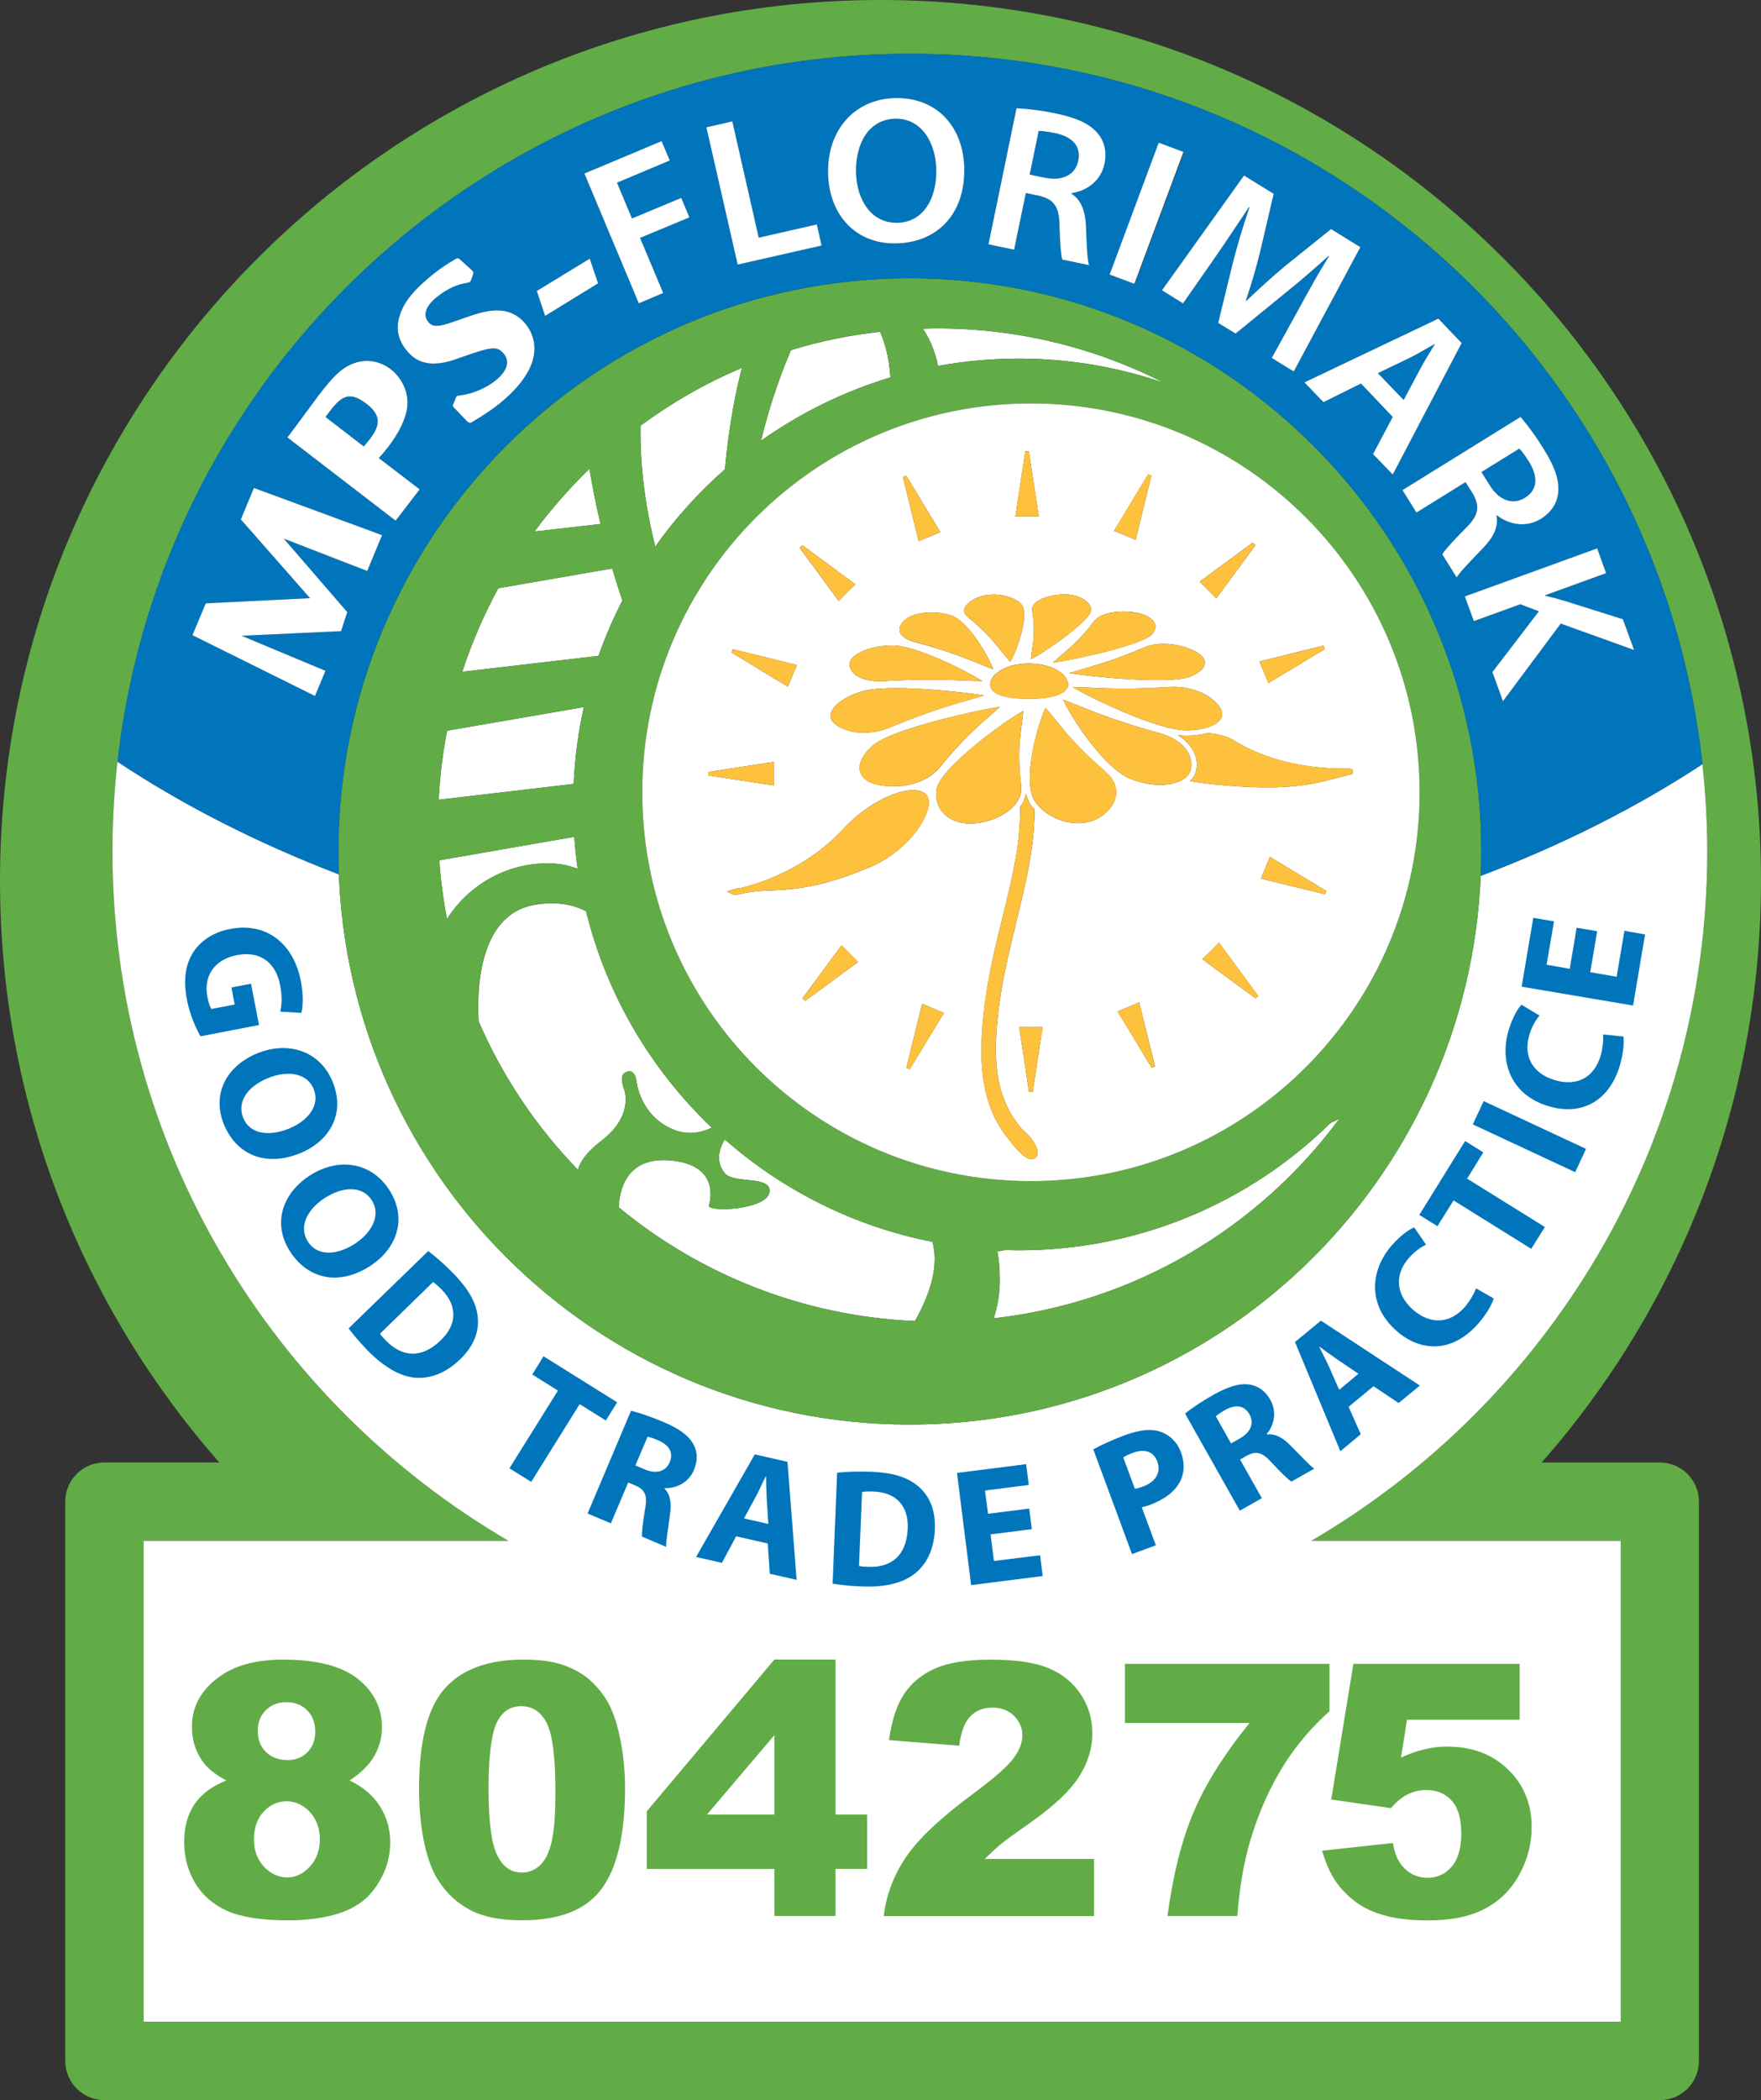 <?xml version="1.0" encoding="utf-8"?>
<!-- Generator: Adobe Illustrator 16.0.0, SVG Export Plug-In . SVG Version: 6.00 Build 0)  -->
<!DOCTYPE svg PUBLIC "-//W3C//DTD SVG 1.1//EN" "http://www.w3.org/Graphics/SVG/1.1/DTD/svg11.dtd">
<svg version="1.1" id="Calque_1" xmlns="http://www.w3.org/2000/svg" xmlns:xlink="http://www.w3.org/1999/xlink" x="0px" y="0px"
	 width="33.555px" height="40px" viewBox="0 0 33.555 40" enable-background="new 0 0 33.555 40" xml:space="preserve">
<rect x="0" y="0" width="33.555" height="40" fill="#333333" stroke="none"/>
<g>
	<g>
		<path fill="#61AC46" d="M16.778,0C7.512,0,0,7.51,0,16.776c0,4.245,1.579,8.121,4.178,11.079H1.989
			c-0.411,0-0.746,0.332-0.746,0.746v10.652C1.244,39.667,1.579,40,1.989,40h29.638c0.412,0,0.745-0.333,0.745-0.746V28.602
			c0-0.414-0.333-0.746-0.745-0.746h-2.251c2.601-2.958,4.179-6.834,4.179-11.079C33.555,7.51,26.043,0,16.778,0 M2.144,16.218
			c0-5.574,3.002-10.446,7.478-13.089c2.261-1.338,4.898-2.105,7.715-2.105c7.828,0,14.273,5.922,15.102,13.531l0,0
			c0.059,0.546,0.092,1.103,0.092,1.663c0,5.601-3.032,10.493-7.545,13.127h5.896v9.164H2.736v-9.164h6.952
			C5.175,26.711,2.144,21.818,2.144,16.218"/>
		<path fill="#FFFFFF" d="M17.767,23.652c-1.497-0.293-2.853-0.981-3.957-1.951c-0.115,0.192-0.172,0.429-0.003,0.642
			c0.175,0.216,0.913,0.034,0.854,0.37c-0.058,0.333-1.201,0.385-1.152,0.241c0.005-0.021,0.255-0.784-0.77-0.854
			c-0.804-0.057-0.939,0.571-0.949,0.896c1.545,1.275,3.503,2.072,5.644,2.166C17.772,24.561,17.881,24.056,17.767,23.652"/>
		<path fill="#FFFFFF" d="M11.125,13.467l-2.606,0.45c-0.083,0.429-0.137,0.868-0.16,1.315l2.572-0.301
			C10.953,14.43,11.019,13.94,11.125,13.467"/>
		<path fill="#FFFFFF" d="M25.521,21.308c-0.059,0.031-0.114,0.057-0.169,0.081c-1.53,1.502-3.627,2.425-5.94,2.425
			c-0.088,0-0.175-0.002-0.262-0.004l-0.145,0.026c0.031,0.164,0.045,0.348,0.045,0.547c0,0.253-0.041,0.497-0.115,0.726
			C21.634,24.807,23.991,23.378,25.521,21.308"/>
		<path fill="#FFFFFF" d="M11.458,21.729c0.635-0.483,0.435-0.981,0.435-0.981s-0.101-0.247,0.013-0.316
			c0.113-0.07,0.199-0.004,0.222,0.159c0,0,0.058,0.648,0.689,0.918c0.282,0.12,0.543,0.067,0.747-0.029
			c-1.157-1.102-2.004-2.522-2.397-4.125c-0.26-0.134-0.567-0.18-0.917-0.131c-0.32,0.041-0.565,0.184-0.752,0.431
			c-0.391,0.521-0.403,1.361-0.378,1.797c0.457,1.058,1.102,2.015,1.894,2.83C11.048,22.141,11.163,21.954,11.458,21.729"/>
		<path fill="#FFFFFF" d="M10.442,16.443c0.2,0,0.389,0.036,0.566,0.104c-0.029-0.201-0.052-0.402-0.065-0.609l-2.572,0.448
			c0.027,0.378,0.076,0.753,0.146,1.118C8.925,16.864,9.634,16.443,10.442,16.443"/>
		<path fill="#FFFFFF" d="M9.495,11.204c-0.275,0.504-0.505,1.037-0.686,1.59l2.595-0.302c0.129-0.363,0.281-0.717,0.455-1.054
			c-0.071-0.209-0.136-0.414-0.193-0.611L9.495,11.204z"/>
		<path fill="#FFFFFF" d="M13.814,8.937c0.081-0.917,0.236-1.601,0.323-1.931c-0.689,0.291-1.337,0.663-1.931,1.1
			c-0.01,0.381,0.008,1.22,0.28,2.304C12.87,9.867,13.316,9.376,13.814,8.937"/>
		<path fill="#FFFFFF" d="M10.186,10.123l1.256-0.143c-0.104-0.446-0.171-0.813-0.21-1.051C10.851,9.298,10.5,9.697,10.186,10.123"
			/>
		<path fill="#FFFFFF" d="M9.688,29.347H2.736v9.16h28.146v-9.16h-5.896c4.513-2.636,7.545-7.528,7.545-13.129
			c0-0.561-0.033-1.117-0.092-1.663c-1.244,0.818-2.664,1.536-4.225,2.128c-0.244,5.813-5.02,10.45-10.878,10.45
			c-6.014,0-10.888-4.887-10.888-10.915c0-0.075-0.001-13.111-0.001,0c0,0.145,0.003,0.291,0.01,0.436
			c-1.561-0.599-2.977-1.322-4.218-2.146C2.784,9.656,5.61,5.497,9.622,3.129c-4.475,2.643-7.479,7.515-7.479,13.089
			C2.144,21.818,5.175,26.711,9.688,29.347"/>
		<path fill="#FFFFFF" d="M17.586,6.261c0.146,0.22,0.237,0.46,0.288,0.709c0.499-0.092,1.014-0.14,1.538-0.14
			c0.974,0,1.909,0.165,2.78,0.467c-1.301-0.664-2.775-1.042-4.339-1.042C17.765,6.255,17.676,6.257,17.586,6.261"/>
		<path fill="#FFFFFF" d="M15.072,6.669c-0.16,0.372-0.388,0.966-0.572,1.726c0.743-0.527,1.575-0.938,2.466-1.207
			c-0.023-0.412-0.124-0.705-0.198-0.868C16.186,6.383,15.618,6.5,15.072,6.669"/>
		<path fill="#61AC46" d="M28.225,16.218c0-6.028-4.876-10.917-10.89-10.917c-6.006,0-10.887,4.885-10.887,10.917
			c0,6.028,4.874,10.915,10.888,10.915c5.858,0,10.635-4.639,10.878-10.45h-0.002C28.22,16.529,28.225,16.373,28.225,16.218
			 M12.207,8.105c0.593-0.437,1.24-0.809,1.93-1.1c-0.087,0.33-0.243,1.014-0.324,1.931c-0.497,0.439-0.943,0.931-1.328,1.473
			C12.213,9.327,12.195,8.486,12.207,8.105 M12.238,15.091c0-4.09,3.316-7.407,7.406-7.407c4.09,0,7.406,3.317,7.406,7.407
			c0,4.092-3.316,7.405-7.406,7.405C15.554,22.496,12.238,19.183,12.238,15.091 M11.404,12.492l-2.595,0.304
			c0.18-0.555,0.411-1.088,0.686-1.594l2.17-0.373c0.059,0.195,0.123,0.4,0.193,0.609C11.685,11.775,11.533,12.129,11.404,12.492
			 M16.966,7.189c-0.891,0.268-1.723,0.678-2.466,1.207c0.185-0.761,0.412-1.357,0.571-1.728c0.547-0.169,1.114-0.286,1.697-0.352
			C16.841,6.482,16.943,6.775,16.966,7.189 M19.005,23.836l0.145-0.026c0.087,0.002,0.174,0.004,0.262,0.004
			c2.313,0,4.41-0.923,5.94-2.425c0.055-0.024,0.11-0.05,0.169-0.081c-1.53,2.07-3.887,3.499-6.586,3.801
			c0.074-0.228,0.115-0.473,0.115-0.726C19.05,24.184,19.037,24.002,19.005,23.836 M19.412,6.83c-0.523,0-1.039,0.048-1.537,0.14
			c-0.052-0.249-0.143-0.489-0.288-0.709c0.088-0.002,0.178-0.006,0.268-0.006c1.563,0,3.038,0.376,4.338,1.042
			C21.322,6.995,20.386,6.83,19.412,6.83 M10.185,10.123C10.5,9.697,10.851,9.298,11.23,8.93c0.04,0.236,0.106,0.604,0.211,1.051
			L10.185,10.123z M8.519,13.917l2.606-0.45c-0.105,0.474-0.171,0.963-0.194,1.463l-2.571,0.303
			C8.381,14.785,8.437,14.346,8.519,13.917 M8.371,16.385l2.572-0.445c0.013,0.205,0.036,0.406,0.065,0.607
			c-0.178-0.067-0.366-0.104-0.566-0.104c-0.809,0-1.518,0.421-1.925,1.062C8.447,17.139,8.398,16.766,8.371,16.385 M9.498,17.653
			c0.187-0.247,0.431-0.39,0.752-0.432c0.349-0.048,0.655-0.004,0.917,0.132c0.392,1.603,1.239,3.023,2.396,4.123
			c-0.204,0.099-0.465,0.151-0.747,0.031c-0.632-0.27-0.689-0.918-0.689-0.918c-0.023-0.163-0.108-0.229-0.223-0.157
			c-0.113,0.067-0.013,0.316-0.013,0.316s0.2,0.496-0.435,0.981c-0.295,0.226-0.409,0.41-0.445,0.55
			c-0.791-0.815-1.436-1.772-1.894-2.83C9.093,19.017,9.104,18.174,9.498,17.653 M12.739,22.099
			c1.024,0.071,0.775,0.834,0.769,0.855c-0.048,0.144,1.095,0.092,1.152-0.241c0.058-0.336-0.678-0.154-0.854-0.372
			c-0.169-0.211-0.112-0.447,0.003-0.638c1.103,0.969,2.459,1.656,3.957,1.949c0.115,0.403,0.005,0.908-0.332,1.51
			c-2.141-0.094-4.099-0.891-5.644-2.166C11.801,22.672,11.935,22.044,12.739,22.099"/>
		<path fill="#FFFFFF" d="M19.644,22.496c4.09,0,7.406-3.314,7.406-7.405c0-4.09-3.316-7.407-7.406-7.407
			c-4.091,0-7.406,3.317-7.406,7.407C12.238,19.182,15.553,22.496,19.644,22.496 M17.335,20.366l-0.064-0.027l0.29-1.18l0.011-0.04
			l0.212,0.09l0.202,0.082L17.335,20.366z M14.657,16.961c-0.161,0.006-0.306,0.019-0.453,0.044
			c-0.122,0.031-0.208,0.044-0.224,0.037l-0.128-0.063l0.146-0.044c0.052-0.015,0.101-0.021,0.15-0.029
			c0.335-0.084,1.222-0.364,1.91-1.108c0.505-0.546,1.135-0.804,1.451-0.738c0.116,0.026,0.16,0.085,0.177,0.134
			c0.008,0.025,0.013,0.055,0.013,0.09c0,0.324-0.44,0.941-1.104,1.224C15.619,16.923,15.084,16.943,14.657,16.961 M18.373,11.604
			c0.02-0.096,0.168-0.205,0.344-0.253c0.248-0.067,0.57-0.005,0.734,0.145c0.04,0.037,0.063,0.112,0.063,0.217
			c0,0.009,0,0.019,0,0.027c-0.01,0.312-0.189,0.751-0.266,0.866c-0.051-0.061-0.145-0.174-0.145-0.174
			c-0.141-0.18-0.297-0.381-0.65-0.671C18.388,11.708,18.361,11.655,18.373,11.604 M22.892,11.054l0.979-0.72l0.051,0.05
			l-0.721,0.979l-0.025,0.033l-0.162-0.165l-0.154-0.151L22.892,11.054z M19.426,19.601l-0.007-0.04l0.229,0.004l0.218-0.004
			l-0.189,1.243h-0.069L19.426,19.601z M21.944,20.337l-0.649-1.073l0.213-0.088l0.161-0.068l0.038-0.016l0.301,1.22L21.944,20.337z
			 M19.457,14.957c0.018,0.142-0.028,0.271-0.133,0.389c-0.197,0.224-0.573,0.341-0.842,0.341c-0.215,0-0.407-0.081-0.526-0.222
			c-0.079-0.094-0.119-0.211-0.119-0.334c0-0.034,0.002-0.069,0.01-0.105c0.074-0.412,1.358-1.336,1.651-1.484
			c-0.01,0.085-0.023,0.211-0.023,0.211c-0.023,0.172-0.053,0.368-0.053,0.642C19.421,14.553,19.43,14.737,19.457,14.957
			 M15.839,13.56c0.061-0.15,0.284-0.3,0.577-0.39c0.477-0.146,1.857-0.002,2.334,0.076c-0.119,0.035-0.243,0.072-0.243,0.072
			c-0.386,0.111-0.824,0.238-1.541,0.534c-0.563,0.234-1.033,0.029-1.125-0.145C15.818,13.662,15.817,13.613,15.839,13.56
			 M16.578,14.9c-0.112-0.051-0.181-0.134-0.195-0.234c-0.002-0.013-0.003-0.027-0.003-0.04c0-0.138,0.092-0.293,0.257-0.433
			c0.357-0.304,1.945-0.661,2.416-0.73c-0.077,0.069-0.162,0.145-0.162,0.145c-0.252,0.218-0.563,0.487-0.988,1.01
			C17.553,15.042,16.855,15.027,16.578,14.9 M19.611,12.637c0.031,0,0.061,0.002,0.092,0.004c0.055,0.003,0.107,0.011,0.158,0.021
			c0.076,0.015,0.146,0.037,0.207,0.064c0.034,0.015,0.063,0.029,0.093,0.048c0.069,0.04,0.119,0.088,0.151,0.141
			c0.014,0.022,0.023,0.042,0.029,0.064c0.006,0.02,0.014,0.042,0.014,0.063c0,0.035-0.017,0.064-0.039,0.092
			c-0.021,0.025-0.047,0.05-0.086,0.068c-0.027,0.016-0.062,0.029-0.1,0.043c-0.133,0.043-0.313,0.066-0.52,0.066
			c-0.268,0-0.494-0.031-0.625-0.103c-0.011-0.007-0.021-0.015-0.028-0.022c-0.044-0.027-0.071-0.062-0.081-0.105
			c-0.004-0.014-0.009-0.024-0.009-0.039c0-0.027,0.005-0.057,0.015-0.084c0.014-0.031,0.035-0.064,0.062-0.094
			c0.028-0.029,0.062-0.055,0.1-0.082c0.044-0.029,0.094-0.057,0.152-0.077c0.042-0.015,0.086-0.029,0.134-0.04
			c0.063-0.013,0.129-0.022,0.198-0.025C19.556,12.637,19.582,12.637,19.611,12.637 M22.957,12.641
			c-0.014,0.095-0.119,0.187-0.292,0.251c-0.384,0.141-1.798,0.007-2.293-0.071c0.1-0.029,0.202-0.061,0.202-0.061
			c0.322-0.094,0.688-0.196,1.221-0.428c0.362-0.155,0.855-0.027,1.059,0.123C22.907,12.494,22.968,12.558,22.957,12.641
			 M20.721,13.095c0.391,0.019,0.832,0.036,1.568-0.01c0.529-0.032,0.921,0.251,0.989,0.456c0.018,0.058,0.01,0.112-0.025,0.162
			c-0.095,0.128-0.345,0.21-0.654,0.207c-0.532-0.002-1.768-0.592-2.164-0.825C20.566,13.091,20.721,13.095,20.721,13.095
			 M21.554,14.84c-0.535-0.209-1.172-1.227-1.297-1.515c0.104,0.042,0.303,0.119,0.303,0.119c0.355,0.143,0.757,0.306,1.525,0.517
			c0.398,0.108,0.535,0.318,0.583,0.433c0.022,0.059,0.033,0.115,0.033,0.17c0,0.063-0.015,0.123-0.044,0.172
			C22.535,14.944,22.061,15.038,21.554,14.84 M19.923,13.484c0.062,0.072,0.178,0.211,0.178,0.211c0.188,0.238,0.422,0.533,0.959,1
			c0.138,0.119,0.209,0.251,0.209,0.393c0,0.018-0.002,0.038-0.004,0.057c-0.031,0.218-0.221,0.39-0.396,0.469
			c-0.36,0.161-0.87,0.017-1.132-0.326c-0.084-0.11-0.115-0.278-0.115-0.473C19.623,14.307,19.84,13.639,19.923,13.484
			 M24.026,16.734l0.09-0.213l0.065-0.163l0.016-0.038l1.074,0.65l-0.025,0.062l-1.182-0.289L24.026,16.734z M23.134,14.941
			c-0.167-0.018-0.321-0.039-0.459-0.064c0.029-0.027,0.055-0.057,0.074-0.088c0.002-0.004,0.002-0.008,0.004-0.01
			c0.065-0.12,0.07-0.278,0.012-0.423c-0.029-0.071-0.092-0.174-0.207-0.272c-0.033-0.029-0.07-0.057-0.117-0.083
			c0.059,0.008,0.112,0.011,0.158,0.011c0.152,0.002,0.289-0.018,0.408-0.051c0.19,0.017,0.37,0.059,0.504,0.141
			c0.404,0.25,1.107,0.545,2.151,0.537c0.034,0,0.06,0,0.079,0.006c0.022,0.005,0.036,0.016,0.038,0.044l-0.007,0.051l-0.035,0.009
			l-0.267,0.07C24.969,14.948,24.495,15.074,23.134,14.941 M25.243,12.363l-1.074,0.648L24.083,12.8l-0.084-0.2l0.038-0.011
			l1.18-0.291L25.243,12.363z M21.957,12.076c-0.175,0.205-1.473,0.489-1.895,0.546c0.062-0.055,0.123-0.108,0.123-0.108
			c0.193-0.165,0.412-0.35,0.659-0.678c0.159-0.211,0.63-0.22,0.896-0.146c0.143,0.041,0.244,0.115,0.27,0.201
			c0.006,0.016,0.008,0.031,0.008,0.048C22.017,11.982,21.996,12.03,21.957,12.076 M20.791,11.609v0.007
			c0,0.198-0.895,0.819-1.146,0.938c0.008-0.07,0.017-0.16,0.017-0.16c0.02-0.115,0.038-0.241,0.038-0.399
			c0-0.104-0.008-0.225-0.032-0.364c-0.007-0.046,0.005-0.084,0.036-0.123c0.104-0.122,0.373-0.188,0.574-0.188
			C20.549,11.319,20.775,11.448,20.791,11.609 M18.121,11.721c0.333,0.106,0.729,0.803,0.804,1.027
			c-0.101-0.042-0.276-0.111-0.276-0.111c-0.29-0.115-0.616-0.249-1.217-0.408c-0.171-0.046-0.273-0.119-0.29-0.209
			c-0.015-0.081,0.038-0.171,0.13-0.236C17.452,11.653,17.826,11.625,18.121,11.721 M17.016,12.294
			c0.445,0.002,1.386,0.48,1.703,0.678c-0.13-0.004-0.295-0.007-0.295-0.007c-0.383-0.019-0.82-0.037-1.57,0.007
			c-0.418,0.024-0.572-0.121-0.619-0.185c-0.044-0.063-0.057-0.132-0.035-0.192C16.255,12.45,16.584,12.292,17.016,12.294
			 M14.743,14.511l-0.001,0.232l0.001,0.216L13.5,14.771v-0.069l1.203-0.184L14.743,14.511z M16.011,18.038l0.024-0.033l0.162,0.165
			l0.154,0.152l-1.012,0.743l-0.049-0.049L16.011,18.038z M19.769,21.993c-0.004,0.017-0.013,0.027-0.021,0.042
			c-0.018,0.02-0.039,0.036-0.065,0.042c-0.028,0.007-0.103,0.021-0.271-0.148c-0.047-0.048-0.104-0.113-0.168-0.2
			c-0.189-0.223-0.326-0.472-0.415-0.76c-0.153-0.49-0.166-1.103-0.054-1.923c0.076-0.55,0.197-1.041,0.314-1.517
			c0.104-0.418,0.211-0.851,0.287-1.319c0.043-0.272,0.064-0.563,0.064-0.848c0.058-0.077,0.095-0.163,0.111-0.251
			c0.021,0.094,0.054,0.176,0.102,0.238c0.018,0.023,0.04,0.044,0.061,0.063c-0.002,0.292-0.027,0.583-0.068,0.841
			c-0.076,0.477-0.184,0.916-0.289,1.341c-0.115,0.479-0.238,0.971-0.313,1.51c-0.161,1.18-0.044,1.828,0.417,2.39
			C19.668,21.667,19.798,21.876,19.769,21.993 M23.923,19.015L22.91,18.27l0.166-0.162l0.122-0.124l0.029-0.031l0.745,1.013
			L23.923,19.015z M21.939,9.062l-0.3,1.22l-0.211-0.09l-0.201-0.081l0.021-0.034l0.629-1.041L21.939,9.062z M19.604,8.594
			l0.183,1.202l0.006,0.04l-0.229-0.002l-0.218,0.002l0.008-0.04l0.182-1.202H19.604z M17.268,9.06l0.629,1.04l0.022,0.035
			l-0.216,0.088l-0.198,0.084l-0.3-1.222L17.268,9.06z M15.287,10.384l1.013,0.745l-0.166,0.161l-0.152,0.156l-0.745-1.013
			L15.287,10.384z M15.146,12.656l0.04,0.01l-0.091,0.213l-0.082,0.201l-1.074-0.652l0.026-0.063L15.146,12.656z"/>
		<path fill="#FDC13D" d="M16.596,16.507c0.664-0.28,1.104-0.899,1.104-1.224c0-0.033-0.005-0.064-0.013-0.09
			c-0.017-0.047-0.061-0.107-0.177-0.132c-0.316-0.067-0.946,0.192-1.451,0.736c-0.688,0.746-1.576,1.024-1.911,1.108
			C14.1,16.915,14.051,16.921,14,16.936l-0.146,0.044l0.127,0.064c0.016,0.005,0.102-0.01,0.224-0.039
			c0.147-0.025,0.292-0.038,0.452-0.046C15.084,16.943,15.619,16.921,16.596,16.507"/>
		<path fill="#FDC13D" d="M25.472,14.818l0.266-0.07l0.035-0.009l0.008-0.051c-0.004-0.028-0.018-0.039-0.039-0.044
			c-0.02-0.006-0.045-0.006-0.08-0.006c-1.041,0.008-1.746-0.287-2.15-0.535c-0.134-0.084-0.313-0.126-0.504-0.143
			c-0.119,0.035-0.256,0.053-0.409,0.051c-0.046,0-0.099-0.003-0.155-0.011c0.045,0.026,0.082,0.054,0.115,0.083
			c0.117,0.097,0.176,0.201,0.205,0.271c0.061,0.146,0.057,0.305-0.012,0.425c0,0.002-0.002,0.006-0.002,0.01
			c-0.021,0.033-0.045,0.061-0.074,0.088c0.138,0.025,0.292,0.047,0.459,0.064C24.495,15.074,24.97,14.948,25.472,14.818"/>
		<path fill="#FDC13D" d="M19.461,21.494c-0.462-0.562-0.579-1.21-0.418-2.39c0.075-0.539,0.198-1.031,0.313-1.51
			c0.105-0.425,0.213-0.864,0.289-1.339c0.041-0.26,0.066-0.551,0.068-0.843c-0.021-0.02-0.041-0.04-0.061-0.063
			c-0.048-0.063-0.081-0.145-0.102-0.238c-0.016,0.088-0.055,0.174-0.109,0.251c-0.002,0.284-0.021,0.575-0.066,0.846
			c-0.074,0.471-0.183,0.903-0.285,1.321c-0.118,0.475-0.242,0.967-0.318,1.517c-0.11,0.82-0.098,1.433,0.055,1.925
			c0.09,0.286,0.227,0.535,0.416,0.76c0.063,0.085,0.121,0.15,0.169,0.198c0.167,0.169,0.241,0.155,0.27,0.148
			c0.026-0.006,0.048-0.022,0.065-0.044c0.009-0.013,0.018-0.025,0.021-0.042C19.798,21.876,19.668,21.667,19.461,21.494"/>
		<path fill="#FDC13D" d="M19.705,11.508c-0.033,0.037-0.045,0.079-0.037,0.123c0.022,0.14,0.031,0.26,0.031,0.364
			c0,0.158-0.02,0.284-0.036,0.401c0,0-0.011,0.088-0.019,0.158c0.25-0.119,1.146-0.738,1.146-0.938v-0.007
			c-0.018-0.163-0.241-0.29-0.514-0.29C20.077,11.319,19.806,11.386,19.705,11.508"/>
		<path fill="#FDC13D" d="M18.453,11.76c0.354,0.291,0.51,0.49,0.649,0.672c0,0,0.095,0.111,0.146,0.176
			c0.076-0.117,0.255-0.557,0.266-0.868c0-0.008,0-0.019,0-0.027c0-0.104-0.022-0.18-0.063-0.217
			c-0.164-0.149-0.486-0.212-0.734-0.145c-0.176,0.05-0.324,0.157-0.344,0.251C18.362,11.656,18.388,11.708,18.453,11.76"/>
		<path fill="#FDC13D" d="M17.271,11.783c-0.093,0.064-0.144,0.157-0.13,0.236c0.017,0.09,0.119,0.163,0.291,0.207
			c0.601,0.161,0.928,0.295,1.215,0.41c0,0,0.177,0.069,0.277,0.109c-0.075-0.223-0.47-0.917-0.804-1.025
			C17.826,11.625,17.452,11.653,17.271,11.783"/>
		<path fill="#FDC13D" d="M16.235,12.787c0.046,0.063,0.2,0.209,0.619,0.185c0.75-0.044,1.187-0.025,1.57-0.007
			c0,0,0.165,0.003,0.295,0.007c-0.316-0.197-1.257-0.676-1.702-0.678c-0.432-0.002-0.761,0.156-0.816,0.301
			C16.177,12.655,16.19,12.723,16.235,12.787"/>
		<path fill="#FDC13D" d="M16.966,13.853c0.717-0.296,1.155-0.423,1.541-0.534c0,0,0.125-0.037,0.243-0.072
			c-0.478-0.078-1.857-0.223-2.334-0.076c-0.293,0.09-0.515,0.239-0.577,0.39c-0.022,0.054-0.021,0.103,0.003,0.148
			C15.934,13.882,16.403,14.087,16.966,13.853"/>
		<path fill="#FDC13D" d="M17.902,14.615c0.425-0.521,0.736-0.79,0.988-1.006c0,0,0.085-0.079,0.162-0.146
			c-0.471,0.067-2.059,0.427-2.416,0.73c-0.165,0.14-0.257,0.295-0.257,0.433c0,0.013,0.001,0.027,0.003,0.04
			c0.014,0.101,0.082,0.184,0.194,0.234C16.855,15.027,17.553,15.042,17.902,14.615"/>
		<path fill="#FDC13D" d="M19.474,13.752c0,0,0.015-0.124,0.023-0.209c-0.292,0.145-1.576,1.07-1.65,1.482
			c-0.008,0.036-0.011,0.069-0.011,0.105c0,0.123,0.042,0.24,0.12,0.334c0.119,0.141,0.31,0.222,0.526,0.222
			c0.269,0,0.644-0.117,0.841-0.341c0.104-0.115,0.149-0.247,0.134-0.389c-0.026-0.222-0.034-0.404-0.034-0.565
			C19.423,14.12,19.451,13.924,19.474,13.752"/>
		<path fill="#FDC13D" d="M20.871,15.613c0.174-0.079,0.363-0.253,0.395-0.467c0.002-0.021,0.004-0.041,0.004-0.061
			c0-0.138-0.071-0.271-0.208-0.393c-0.536-0.467-0.772-0.76-0.96-0.996c0,0-0.116-0.141-0.178-0.215
			c-0.083,0.156-0.302,0.824-0.302,1.334c0,0.19,0.032,0.36,0.115,0.471C20,15.63,20.509,15.774,20.871,15.613"/>
		<path fill="#FDC13D" d="M22.667,14.395c-0.046-0.115-0.184-0.324-0.582-0.434c-0.769-0.211-1.17-0.372-1.525-0.517
			c0,0-0.199-0.079-0.304-0.119c0.126,0.288,0.764,1.306,1.298,1.515c0.506,0.196,0.98,0.104,1.104-0.104
			c0.029-0.051,0.044-0.109,0.044-0.172C22.702,14.507,22.691,14.452,22.667,14.395"/>
		<path fill="#FDC13D" d="M22.599,13.91c0.31,0.003,0.56-0.079,0.654-0.207c0.035-0.05,0.043-0.104,0.025-0.16
			c-0.068-0.207-0.46-0.49-0.989-0.458c-0.736,0.046-1.178,0.028-1.568,0.01c0,0-0.155-0.004-0.286-0.01
			C20.832,13.318,22.067,13.908,22.599,13.91"/>
		<path fill="#FDC13D" d="M22.853,12.455c-0.203-0.15-0.695-0.278-1.059-0.123c-0.533,0.231-0.898,0.336-1.223,0.428
			c0,0-0.101,0.031-0.2,0.061c0.495,0.076,1.909,0.212,2.293,0.071c0.173-0.064,0.278-0.156,0.292-0.249
			C22.968,12.558,22.907,12.494,22.853,12.455"/>
		<path fill="#FDC13D" d="M22.009,11.891c-0.025-0.086-0.127-0.162-0.27-0.199c-0.267-0.075-0.737-0.066-0.895,0.143
			c-0.248,0.33-0.467,0.517-0.66,0.68c0,0-0.061,0.055-0.122,0.108c0.421-0.055,1.719-0.341,1.894-0.546
			c0.041-0.048,0.061-0.094,0.061-0.138C22.017,11.922,22.015,11.906,22.009,11.891"/>
		<path fill="#FDC13D" d="M19.195,12.706c-0.058,0.022-0.107,0.048-0.151,0.079c-0.039,0.023-0.072,0.051-0.099,0.082
			c-0.027,0.029-0.05,0.059-0.062,0.092c-0.011,0.027-0.016,0.057-0.016,0.084c0,0.015,0.005,0.025,0.009,0.037
			c0.01,0.042,0.037,0.078,0.08,0.109c0.01,0.006,0.018,0.015,0.028,0.021c0.131,0.071,0.357,0.103,0.626,0.103
			c0.207,0,0.387-0.023,0.52-0.066c0.038-0.014,0.072-0.027,0.1-0.042c0.039-0.02,0.064-0.046,0.085-0.069
			c0.023-0.027,0.04-0.057,0.04-0.092c0-0.021-0.008-0.044-0.013-0.063c-0.007-0.022-0.017-0.042-0.029-0.064
			c-0.033-0.052-0.085-0.101-0.152-0.143c-0.028-0.017-0.06-0.031-0.093-0.046c-0.061-0.027-0.131-0.05-0.207-0.064
			c-0.05-0.011-0.104-0.019-0.156-0.021c-0.031-0.002-0.063-0.004-0.094-0.004c-0.029,0-0.055,0-0.082,0.004
			c-0.071,0.003-0.139,0.011-0.199,0.025C19.283,12.677,19.237,12.691,19.195,12.706"/>
		<polygon fill="#FDC13D" points="19.535,8.594 19.353,9.796 19.345,9.836 19.563,9.834 19.792,9.836 19.787,9.796 19.604,8.594 		
			"/>
		<polygon fill="#FDC13D" points="17.206,9.087 17.505,10.307 17.703,10.221 17.918,10.135 17.896,10.1 17.268,9.06 		"/>
		<polygon fill="#FDC13D" points="15.983,11.446 16.135,11.29 16.3,11.129 15.287,10.384 15.239,10.432 		"/>
		<polygon fill="#FDC13D" points="13.966,12.365 13.939,12.428 15.013,13.08 15.095,12.879 15.186,12.666 15.146,12.655 		"/>
		<polygon fill="#FDC13D" points="14.703,14.518 13.5,14.701 13.5,14.771 14.743,14.959 14.742,14.743 14.743,14.512 		"/>
		<polygon fill="#FDC13D" points="15.339,19.065 16.353,18.32 16.198,18.17 16.036,18.004 16.011,18.038 15.291,19.017 		"/>
		<polygon fill="#FDC13D" points="17.562,19.159 17.271,20.339 17.336,20.366 17.986,19.291 17.786,19.209 17.572,19.121 		"/>
		<polygon fill="#FDC13D" points="19.649,19.564 19.419,19.561 19.425,19.601 19.609,20.804 19.677,20.804 19.867,19.561 		"/>
		<polygon fill="#FDC13D" points="21.668,19.107 21.506,19.176 21.292,19.264 21.943,20.337 22.006,20.312 21.707,19.092 		"/>
		<polygon fill="#FDC13D" points="23.228,17.952 23.198,17.983 23.076,18.107 22.91,18.27 23.923,19.015 23.972,18.965 		"/>
		<polygon fill="#FDC13D" points="24.182,16.358 24.116,16.521 24.026,16.734 24.065,16.743 25.246,17.032 25.271,16.971 
			24.197,16.32 		"/>
		<polygon fill="#FDC13D" points="24.037,12.589 23.999,12.6 24.083,12.8 24.168,13.012 25.244,12.363 25.216,12.3 		"/>
		<polygon fill="#FDC13D" points="23.175,11.396 23.202,11.363 23.92,10.384 23.873,10.334 22.892,11.054 22.859,11.08 
			23.015,11.231 		"/>
		<polygon fill="#FDC13D" points="21.248,10.074 21.226,10.11 21.427,10.191 21.639,10.281 21.939,9.063 21.875,9.035 		"/>
	</g>
	<g>
		<path fill="#0075BC" d="M2.239,14.507c1.241,0.826,2.658,1.548,4.218,2.146c-0.006-0.145-0.009-0.289-0.009-0.436
			c0-6.032,4.879-10.917,10.887-10.917c6.007,0,10.889,4.885,10.889,10.917c0,0.155-0.004,0.312-0.012,0.465h0.002
			c1.561-0.593,2.982-1.312,4.225-2.128l0,0C31.611,6.945,25.166,1.025,17.336,1.025c-2.815,0-5.452,0.766-7.714,2.102
			C5.61,5.497,2.783,9.656,2.239,14.507 M6.996,10.875l-1.589-0.614l1.208,1.397l-0.116,0.363l-1.898,0.088l1.601,0.668l-0.2,0.479
			l-2.335-1.158l0.254-0.604l1.987-0.102l-1.32-1.5l0.25-0.599l2.442,0.899L6.996,10.875z M7.537,9.917l-2.06-1.585
			c0.094-0.123,0.535-0.726,0.601-0.81c0.257-0.335,0.446-0.548,0.728-0.624C7.021,6.841,7.255,6.885,7.444,7.03
			C7.61,7.158,7.851,7.47,7.729,7.896C7.691,8.028,7.61,8.233,7.395,8.514C7.322,8.607,7.267,8.673,7.217,8.726l0.778,0.596
			L7.537,9.917z M10.037,7.119C9.987,7.2,9.881,7.372,9.607,7.612c-0.176,0.154-0.39,0.295-0.608,0.425
			C8.961,8.058,8.939,8.063,8.888,8.01L8.681,7.799C8.627,7.74,8.619,7.738,8.639,7.693l0.042-0.106
			C8.689,7.57,8.698,7.55,8.708,7.541C8.711,7.539,8.861,7.518,8.888,7.51c0.25-0.055,0.468-0.185,0.586-0.287
			c0.193-0.169,0.245-0.351,0.117-0.495C9.465,6.581,9.354,6.604,8.687,6.843C8.105,7.05,7.877,6.824,7.76,6.691
			C7.521,6.416,7.581,6.152,7.6,6.063c0.066-0.241,0.201-0.45,0.516-0.725C8.357,5.129,8.548,5.01,8.682,4.933
			c0.042-0.025,0.051-0.019,0.116,0.038l0.178,0.162c0.043,0.043,0.049,0.049,0.037,0.093L8.977,5.334
			C8.97,5.345,8.96,5.365,8.954,5.368C8.935,5.385,8.83,5.401,8.806,5.405c-0.23,0.055-0.417,0.196-0.52,0.284
			c-0.04,0.036-0.292,0.254-0.118,0.452c0.105,0.119,0.254,0.064,0.687-0.088C9.211,5.928,9.667,5.771,10,6.154
			C10.109,6.277,10.329,6.625,10.037,7.119 M10.386,6.016l-0.158-0.473l1.009-0.616l0.159,0.473L10.386,6.016z M12.637,5.581
			l-0.464,0.196l-1.037-2.473l1.47-0.617l0.156,0.369l-1.006,0.422l0.287,0.683L12.98,3.77l0.156,0.37l-0.94,0.392L12.637,5.581z
			 M14.056,5.039L13.46,2.423l0.493-0.109l0.503,2.214l1.107-0.252l0.092,0.398L14.056,5.039z M17.077,4.638
			c-0.779,0.017-1.282-0.552-1.299-1.339c-0.017-0.824,0.505-1.414,1.284-1.431c0.809-0.015,1.296,0.567,1.311,1.33
			C18.392,4.1,17.839,4.623,17.077,4.638 M21.044,3.119c-0.069,0.339-0.354,0.521-0.626,0.557l-0.002,0.014
			c0.179,0.109,0.257,0.316,0.272,0.584c0.017,0.344,0.025,0.663,0.062,0.776l-0.509-0.106c-0.025-0.086-0.045-0.313-0.055-0.657
			c-0.004-0.357-0.11-0.493-0.391-0.559l-0.249-0.052l-0.223,1.077l-0.489-0.099l0.534-2.592c0.192,0.007,0.474,0.042,0.759,0.101
			c0.39,0.081,0.642,0.198,0.793,0.383C21.044,2.696,21.09,2.897,21.044,3.119 M21.15,5.231l0.938-2.512l0.473,0.176l-0.938,2.512
			L21.15,5.231z M24.234,6.817l0.528-0.96c0.167-0.304,0.368-0.67,0.561-0.977l-0.009-0.007c-0.249,0.229-0.535,0.478-0.818,0.703
			l-0.951,0.776L23.212,6.15l0.285-1.168c0.09-0.347,0.198-0.711,0.311-1.035L23.8,3.943c-0.193,0.291-0.43,0.646-0.639,0.947
			l-0.619,0.887l-0.401-0.248l1.563-2.187l0.565,0.348l-0.257,1.106c-0.081,0.319-0.175,0.638-0.271,0.927l0.009,0.006
			c0.218-0.207,0.47-0.438,0.725-0.652l0.889-0.714l0.559,0.346l-1.269,2.365L24.234,6.817z M27.407,6.068l0.445,0.465l-1.313,2.504
			l-0.375-0.39l0.375-0.707l-0.605-0.636l-0.715,0.354l-0.361-0.376L27.407,6.068z M28.277,10.418
			c-0.24,0.25-0.464,0.477-0.521,0.579l-0.275-0.441c0.047-0.077,0.198-0.249,0.441-0.492c0.257-0.249,0.281-0.42,0.138-0.669
			l-0.134-0.214l-0.938,0.578l-0.264-0.425l2.25-1.394c0.125,0.143,0.296,0.372,0.449,0.619c0.209,0.339,0.298,0.603,0.266,0.839
			c-0.025,0.194-0.137,0.364-0.331,0.485c-0.294,0.181-0.623,0.101-0.835-0.071l-0.01,0.007
			C28.556,10.022,28.46,10.223,28.277,10.418 M29.739,11.877l-1.102,1.479L28.435,12.8l0.888-1.156l-0.354-0.134l-0.886,0.322
			l-0.171-0.471l2.52-0.915l0.171,0.469l-1.158,0.423l0.004,0.011c0.119,0.026,0.232,0.059,0.342,0.09l1.131,0.355l0.214,0.586
			L29.739,11.877z"/>
		<path fill="#0075BC" d="M29.054,9.484c0.25-0.156,0.252-0.408,0.08-0.688c-0.084-0.136-0.148-0.217-0.186-0.251L28.23,8.991
			l0.157,0.253C28.566,9.535,28.827,9.623,29.054,9.484"/>
		<path fill="#0075BC" d="M27.074,7.008c0.08-0.15,0.18-0.312,0.265-0.449l-0.005-0.005c-0.141,0.079-0.304,0.178-0.454,0.253
			l-0.622,0.302l0.489,0.513L27.074,7.008z"/>
		<path fill="#0075BC" d="M6.987,7.693C6.605,7.4,6.461,7.596,6.2,7.942l0.731,0.562C7.217,8.18,7.327,7.955,6.987,7.693"/>
		<path fill="#0075BC" d="M20.102,2.535c-0.157-0.033-0.26-0.042-0.312-0.041L19.62,3.326l0.294,0.061
			c0.334,0.067,0.577-0.061,0.632-0.32C20.604,2.776,20.423,2.601,20.102,2.535"/>
		<path fill="#0075BC" d="M17.059,2.262c-0.5,0.012-0.758,0.466-0.748,1.017c0.012,0.546,0.303,0.975,0.788,0.966
			c0.488-0.012,0.752-0.453,0.741-1.015C17.83,2.726,17.562,2.253,17.059,2.262"/>
		<polygon fill="#FFFFFF" points="4.589,9.893 5.908,11.393 3.921,11.492 3.667,12.098 6.002,13.256 6.201,12.777 4.602,12.109 
			6.499,12.021 6.616,11.658 5.407,10.259 6.997,10.875 7.28,10.193 4.838,9.294 		"/>
		<path fill="#FFFFFF" d="M7.395,8.514c0.216-0.28,0.296-0.487,0.335-0.617c0.123-0.427-0.12-0.738-0.286-0.865
			c-0.188-0.146-0.422-0.19-0.637-0.133C6.523,6.975,6.335,7.188,6.078,7.522c-0.065,0.084-0.506,0.687-0.601,0.81l2.061,1.585
			l0.458-0.596L7.217,8.725C7.267,8.673,7.322,8.608,7.395,8.514 M6.931,8.504l-0.73-0.562C6.461,7.596,6.606,7.4,6.987,7.693
			C7.327,7.955,7.217,8.18,6.931,8.504"/>
		<path fill="#FFFFFF" d="M10.001,6.154C9.667,5.77,9.211,5.929,8.854,6.054C8.423,6.207,8.274,6.261,8.167,6.14
			c-0.172-0.198,0.079-0.414,0.118-0.45c0.103-0.088,0.29-0.229,0.521-0.284C8.83,5.399,8.935,5.385,8.955,5.37
			c0.005-0.005,0.015-0.027,0.022-0.036l0.037-0.108c0.011-0.042,0.006-0.05-0.038-0.093L8.798,4.971
			C8.733,4.914,8.725,4.907,8.682,4.933C8.548,5.01,8.357,5.127,8.116,5.338C7.801,5.612,7.667,5.819,7.6,6.063
			C7.58,6.152,7.521,6.414,7.76,6.689c0.117,0.134,0.346,0.358,0.926,0.153c0.667-0.239,0.779-0.26,0.905-0.115
			C9.72,6.872,9.668,7.054,9.474,7.221C9.356,7.325,9.137,7.455,8.888,7.51C8.862,7.518,8.71,7.539,8.709,7.541
			C8.698,7.548,8.688,7.568,8.682,7.585l-0.043,0.11C8.618,7.738,8.627,7.74,8.682,7.797l0.206,0.215
			C8.939,8.063,8.962,8.06,8.999,8.037c0.219-0.13,0.433-0.271,0.608-0.425c0.275-0.24,0.38-0.412,0.43-0.494
			C10.331,6.625,10.109,6.279,10.001,6.154"/>
		<polygon fill="#FFFFFF" points="11.237,4.927 10.228,5.543 10.387,6.016 11.396,5.397 		"/>
		<polygon fill="#FFFFFF" points="12.981,3.77 12.042,4.161 11.756,3.479 12.762,3.057 12.606,2.688 11.136,3.305 12.172,5.777 
			12.637,5.581 12.196,4.531 13.136,4.14 		"/>
		<polygon fill="#FFFFFF" points="14.457,4.527 13.954,2.312 13.46,2.425 14.056,5.039 15.655,4.676 15.564,4.275 		"/>
		<path fill="#FFFFFF" d="M17.062,1.868c-0.779,0.015-1.3,0.608-1.284,1.431c0.017,0.787,0.52,1.354,1.299,1.337
			C17.839,4.621,18.392,4.1,18.373,3.2C18.358,2.435,17.871,1.854,17.062,1.868 M17.098,4.244c-0.484,0.009-0.775-0.42-0.787-0.966
			c-0.01-0.551,0.247-1.005,0.748-1.017c0.504-0.009,0.772,0.464,0.781,0.969C17.851,3.791,17.586,4.234,17.098,4.244"/>
		<path fill="#FFFFFF" d="M20.128,2.163c-0.284-0.061-0.566-0.094-0.759-0.101l-0.534,2.592l0.488,0.101l0.224-1.079l0.249,0.052
			c0.28,0.065,0.387,0.201,0.391,0.559c0.011,0.345,0.029,0.571,0.054,0.657l0.51,0.106c-0.036-0.113-0.046-0.433-0.06-0.776
			c-0.018-0.268-0.096-0.473-0.275-0.584l0.004-0.012c0.271-0.038,0.555-0.22,0.626-0.559c0.046-0.222-0.001-0.423-0.124-0.573
			C20.771,2.361,20.518,2.244,20.128,2.163 M20.545,3.066c-0.055,0.26-0.298,0.388-0.632,0.32L19.62,3.326l0.171-0.832
			c0.052-0.001,0.154,0.008,0.311,0.041C20.423,2.601,20.605,2.776,20.545,3.066"/>
		
			<rect x="20.515" y="3.812" transform="matrix(0.349 -0.937 0.937 0.349 10.412 23.122)" fill="#FFFFFF" width="2.681" height="0.503"/>
		<path fill="#FFFFFF" d="M25.363,4.363l-0.889,0.714c-0.254,0.213-0.507,0.445-0.723,0.652L23.74,5.724
			c0.098-0.291,0.191-0.606,0.271-0.927l0.258-1.106l-0.565-0.348l-1.563,2.186l0.401,0.249l0.619-0.887
			c0.209-0.301,0.443-0.656,0.638-0.947l0.009,0.006c-0.112,0.322-0.221,0.685-0.311,1.033L23.212,6.15l0.332,0.203l0.951-0.776
			c0.282-0.226,0.57-0.475,0.818-0.701l0.01,0.005c-0.193,0.307-0.395,0.671-0.561,0.977l-0.529,0.96l0.419,0.257l1.269-2.367
			L25.363,4.363z"/>
		<path fill="#FFFFFF" d="M25.933,7.305l0.605,0.636l-0.375,0.707l0.375,0.39l1.313-2.504l-0.444-0.465l-2.551,1.214l0.362,0.376
			L25.933,7.305z M26.879,6.807c0.149-0.075,0.313-0.174,0.454-0.253l0.005,0.005c-0.085,0.14-0.185,0.299-0.266,0.449l-0.326,0.611
			l-0.491-0.511L26.879,6.807z"/>
		<path fill="#FFFFFF" d="M29.358,9.884c0.192-0.119,0.307-0.291,0.331-0.485c0.031-0.236-0.058-0.502-0.268-0.837
			c-0.151-0.248-0.322-0.477-0.448-0.621l-2.249,1.394l0.266,0.427l0.935-0.58l0.135,0.214c0.145,0.249,0.119,0.42-0.138,0.67
			c-0.243,0.244-0.395,0.414-0.44,0.491l0.274,0.441c0.059-0.103,0.283-0.329,0.521-0.579c0.185-0.195,0.28-0.396,0.237-0.599
			l0.01-0.005C28.736,9.982,29.064,10.064,29.358,9.884 M28.387,9.244l-0.159-0.253l0.721-0.446
			c0.037,0.034,0.101,0.115,0.186,0.251c0.172,0.28,0.17,0.532-0.08,0.687C28.827,9.623,28.566,9.535,28.387,9.244"/>
		<path fill="#FFFFFF" d="M29.791,11.438c-0.108-0.031-0.223-0.063-0.342-0.09l-0.005-0.011l1.159-0.421l-0.17-0.471l-2.521,0.915
			l0.171,0.47l0.886-0.321l0.354,0.134L28.437,12.8l0.201,0.555l1.101-1.478l1.397,0.503l-0.213-0.586L29.791,11.438z"/>
	</g>
	<g>
		<path fill="#61AC46" d="M4.312,33.911c-0.21-0.109-0.363-0.234-0.458-0.371c-0.131-0.189-0.197-0.405-0.197-0.65
			c0-0.401,0.189-0.731,0.567-0.985c0.295-0.198,0.685-0.295,1.17-0.295c0.642,0,1.117,0.122,1.424,0.366
			c0.307,0.245,0.46,0.553,0.46,0.925c0,0.216-0.062,0.418-0.184,0.606c-0.092,0.139-0.236,0.274-0.433,0.404
			c0.26,0.125,0.454,0.292,0.582,0.497s0.192,0.432,0.192,0.681c0,0.24-0.055,0.466-0.166,0.673c-0.11,0.209-0.246,0.37-0.407,0.483
			c-0.16,0.113-0.36,0.198-0.599,0.251c-0.24,0.053-0.495,0.08-0.765,0.08c-0.509,0-0.898-0.061-1.167-0.179
			c-0.269-0.121-0.473-0.299-0.613-0.531c-0.14-0.235-0.209-0.495-0.209-0.784c0-0.282,0.065-0.521,0.196-0.717
			C3.837,34.172,4.039,34.02,4.312,33.911z M4.839,35.036c0,0.212,0.064,0.385,0.194,0.521c0.128,0.134,0.276,0.201,0.442,0.201
			c0.159,0,0.302-0.069,0.429-0.205c0.126-0.138,0.19-0.31,0.19-0.521c0-0.21-0.064-0.385-0.191-0.521
			c-0.128-0.135-0.276-0.203-0.444-0.203c-0.166,0-0.311,0.066-0.434,0.196C4.901,34.637,4.839,34.813,4.839,35.036z M4.912,32.968
			c0,0.167,0.052,0.301,0.156,0.401c0.104,0.103,0.242,0.154,0.415,0.154c0.153,0,0.278-0.052,0.377-0.152
			c0.098-0.101,0.147-0.23,0.147-0.391c0-0.164-0.051-0.3-0.154-0.404c-0.103-0.103-0.234-0.155-0.394-0.155
			c-0.162,0-0.293,0.051-0.395,0.153C4.962,32.675,4.912,32.807,4.912,32.968z"/>
		<path fill="#61AC46" d="M7.985,34.072c0-0.912,0.165-1.551,0.493-1.916c0.329-0.366,0.83-0.547,1.502-0.547
			c0.323,0,0.589,0.04,0.796,0.119c0.208,0.08,0.377,0.183,0.508,0.311c0.131,0.129,0.234,0.263,0.31,0.403
			c0.075,0.142,0.136,0.306,0.182,0.493c0.089,0.358,0.134,0.732,0.134,1.121c0,0.871-0.147,1.509-0.442,1.914
			c-0.295,0.404-0.803,0.605-1.524,0.605c-0.404,0-0.73-0.063-0.979-0.193c-0.249-0.129-0.453-0.317-0.613-0.566
			c-0.116-0.178-0.206-0.42-0.271-0.726C8.018,34.783,7.985,34.444,7.985,34.072z M9.309,34.076c0,0.612,0.054,1.029,0.162,1.253
			c0.108,0.226,0.265,0.337,0.47,0.337c0.136,0,0.253-0.048,0.353-0.143c0.099-0.096,0.172-0.246,0.219-0.451
			c0.047-0.205,0.07-0.525,0.07-0.959c0-0.64-0.054-1.068-0.162-1.288c-0.108-0.218-0.271-0.328-0.487-0.328
			c-0.221,0-0.38,0.112-0.479,0.336C9.359,33.056,9.309,33.472,9.309,34.076z"/>
		<path fill="#61AC46" d="M14.755,35.597h-2.431v-1.098l2.431-2.89h1.164v2.952h0.603v1.035h-0.603v0.897h-1.164V35.597z
			 M14.755,34.562v-1.513l-1.285,1.513H14.755z"/>
		<path fill="#61AC46" d="M20.844,36.494H16.84c0.046-0.396,0.185-0.768,0.418-1.115c0.232-0.349,0.669-0.761,1.309-1.233
			c0.392-0.291,0.642-0.513,0.75-0.663c0.109-0.149,0.164-0.293,0.164-0.428c0-0.146-0.054-0.271-0.162-0.376
			s-0.244-0.155-0.408-0.155c-0.17,0-0.31,0.053-0.417,0.161c-0.108,0.106-0.181,0.295-0.218,0.565l-1.337-0.107
			c0.053-0.376,0.148-0.669,0.289-0.88c0.14-0.21,0.337-0.373,0.592-0.485c0.254-0.111,0.607-0.168,1.056-0.168
			c0.47,0,0.836,0.053,1.096,0.159c0.262,0.108,0.467,0.272,0.617,0.494c0.148,0.222,0.225,0.469,0.225,0.746
			c0,0.293-0.086,0.571-0.258,0.839c-0.172,0.266-0.483,0.559-0.936,0.877c-0.269,0.187-0.448,0.317-0.539,0.391
			c-0.09,0.074-0.197,0.172-0.319,0.291h2.084V36.494z"/>
		<path fill="#61AC46" d="M21.437,31.691h3.896v0.901c-0.339,0.306-0.621,0.636-0.85,0.993c-0.274,0.432-0.492,0.913-0.651,1.444
			c-0.126,0.412-0.212,0.901-0.255,1.464h-1.331c0.104-0.784,0.271-1.441,0.495-1.973s0.58-1.1,1.068-1.703h-2.373V31.691z"/>
		<path fill="#61AC46" d="M25.788,31.691h3.169v1.064H26.81l-0.115,0.722c0.148-0.071,0.295-0.123,0.441-0.157
			c0.145-0.035,0.288-0.054,0.431-0.054c0.48,0,0.87,0.145,1.169,0.437c0.3,0.291,0.449,0.655,0.449,1.097
			c0,0.312-0.076,0.608-0.23,0.896c-0.154,0.286-0.373,0.504-0.656,0.656c-0.282,0.15-0.645,0.225-1.086,0.225
			c-0.316,0-0.588-0.029-0.814-0.09c-0.226-0.06-0.418-0.149-0.576-0.269s-0.287-0.255-0.385-0.405
			c-0.099-0.15-0.18-0.339-0.246-0.564l1.35-0.146c0.033,0.217,0.109,0.382,0.23,0.493c0.119,0.113,0.263,0.169,0.429,0.169
			c0.186,0,0.339-0.07,0.46-0.211s0.183-0.352,0.183-0.63c0-0.288-0.062-0.497-0.185-0.63c-0.121-0.135-0.285-0.2-0.487-0.2
			c-0.13,0-0.254,0.031-0.374,0.095c-0.09,0.047-0.188,0.129-0.295,0.25l-1.137-0.165L25.788,31.691z"/>
	</g>
	<g>
		<path fill="#0075BC" d="M3.82,19.738c-0.079-0.14-0.202-0.405-0.256-0.686c-0.075-0.385-0.032-0.682,0.118-0.914
			c0.146-0.229,0.401-0.39,0.711-0.446c0.704-0.132,1.205,0.3,1.339,0.992c0.053,0.275,0.04,0.495,0.01,0.608L5.34,19.268
			c0.028-0.127,0.041-0.28-0.004-0.512c-0.076-0.398-0.361-0.655-0.82-0.565c-0.436,0.082-0.641,0.406-0.564,0.797
			c0.021,0.111,0.052,0.197,0.077,0.229l0.443-0.084l-0.062-0.326l0.373-0.071l0.152,0.787L3.82,19.738z"/>
		<path fill="#0075BC" d="M5.713,21.967c-0.655,0.264-1.211,0.027-1.448-0.555c-0.238-0.592,0.069-1.119,0.638-1.35
			c0.598-0.242,1.2-0.041,1.438,0.549C6.589,21.226,6.266,21.745,5.713,21.967 M5.104,20.535c-0.39,0.159-0.592,0.454-0.47,0.756
			c0.124,0.307,0.483,0.363,0.872,0.205c0.359-0.145,0.597-0.439,0.472-0.751C5.855,20.441,5.493,20.377,5.104,20.535"/>
		<path fill="#0075BC" d="M7.06,24.108c-0.592,0.387-1.185,0.262-1.529-0.266c-0.349-0.535-0.15-1.112,0.364-1.447
			c0.54-0.354,1.169-0.271,1.517,0.261C7.774,23.211,7.557,23.782,7.06,24.108 M6.185,22.82c-0.354,0.233-0.493,0.561-0.315,0.834
			c0.181,0.274,0.545,0.26,0.896,0.033c0.323-0.213,0.5-0.55,0.316-0.83C6.902,22.581,6.535,22.594,6.185,22.82"/>
		<path fill="#0075BC" d="M8.16,23.828c0.145,0.108,0.319,0.264,0.49,0.438c0.285,0.297,0.417,0.539,0.45,0.795
			c0.037,0.277-0.056,0.561-0.329,0.826c-0.296,0.288-0.605,0.379-0.875,0.352c-0.293-0.031-0.598-0.218-0.892-0.518
			c-0.176-0.182-0.288-0.323-0.362-0.42L8.16,23.828z M7.24,25.403c0.022,0.035,0.068,0.084,0.109,0.126
			c0.306,0.319,0.68,0.357,1.049-0.001c0.323-0.31,0.312-0.663,0.02-0.964c-0.076-0.077-0.131-0.123-0.167-0.145L7.24,25.403z"/>
		<polygon fill="#0075BC" points="10.631,26.486 10.142,26.18 10.356,25.832 11.76,26.709 11.544,27.056 11.045,26.744 
			10.122,28.225 9.707,27.966 		"/>
		<path fill="#0075BC" d="M12.024,26.87c0.154,0.037,0.376,0.112,0.615,0.213c0.294,0.123,0.481,0.255,0.575,0.427
			c0.078,0.143,0.084,0.312,0.007,0.492c-0.107,0.253-0.36,0.351-0.556,0.341l-0.005,0.008c0.115,0.113,0.135,0.278,0.108,0.483
			c-0.033,0.249-0.081,0.535-0.075,0.628l-0.459-0.195c-0.008-0.069,0.012-0.253,0.057-0.522c0.052-0.268-0.005-0.372-0.186-0.452
			l-0.135-0.057l-0.33,0.778l-0.444-0.187L12.024,26.87z M12.107,27.911l0.176,0.075c0.223,0.095,0.403,0.04,0.477-0.134
			c0.077-0.184-0.007-0.326-0.213-0.416c-0.107-0.048-0.173-0.064-0.208-0.071L12.107,27.911z"/>
		<path fill="#0075BC" d="M14.027,29.261l-0.271,0.506l-0.493-0.112l1.119-1.954l0.623,0.142l0.174,2.247l-0.511-0.115l-0.039-0.577
			L14.027,29.261z M14.64,29.026l-0.03-0.475c-0.008-0.134-0.011-0.298-0.014-0.431h-0.005c-0.06,0.117-0.127,0.27-0.188,0.383
			l-0.226,0.418L14.64,29.026z"/>
		<path fill="#0075BC" d="M15.951,28.05c0.18-0.021,0.414-0.027,0.66-0.018c0.409,0.018,0.671,0.103,0.872,0.265
			c0.217,0.177,0.345,0.447,0.331,0.828c-0.017,0.412-0.178,0.69-0.393,0.855c-0.234,0.18-0.583,0.255-1.005,0.236
			c-0.251-0.009-0.429-0.033-0.551-0.053L15.951,28.05z M16.368,29.825c0.041,0.013,0.108,0.015,0.17,0.017
			c0.438,0.021,0.736-0.209,0.758-0.724c0.021-0.445-0.231-0.694-0.649-0.709c-0.107-0.006-0.179,0-0.221,0.009L16.368,29.825z"/>
		<polygon fill="#0075BC" points="19.661,29.125 18.875,29.225 18.939,29.731 19.818,29.622 19.868,30.018 18.504,30.191 
			18.235,28.054 19.552,27.887 19.603,28.283 18.769,28.389 18.827,28.832 19.611,28.733 		"/>
		<path fill="#0075BC" d="M20.832,27.606c0.133-0.075,0.323-0.166,0.603-0.271c0.282-0.104,0.502-0.125,0.676-0.066
			c0.167,0.056,0.315,0.189,0.39,0.387c0.074,0.198,0.07,0.391-0.009,0.55c-0.101,0.203-0.308,0.355-0.577,0.456
			c-0.061,0.02-0.115,0.038-0.159,0.047l0.268,0.723L21.57,29.6L20.832,27.606z M21.624,28.355c0.043-0.003,0.093-0.02,0.157-0.043
			c0.243-0.09,0.348-0.27,0.271-0.475c-0.069-0.188-0.238-0.251-0.466-0.165c-0.093,0.033-0.151,0.065-0.183,0.088L21.624,28.355z"
			/>
		<path fill="#0075BC" d="M22.581,26.924c0.122-0.101,0.317-0.232,0.542-0.359c0.278-0.155,0.496-0.225,0.689-0.194
			c0.162,0.026,0.298,0.121,0.395,0.294c0.135,0.241,0.057,0.5-0.07,0.648l0.005,0.009c0.159-0.021,0.304,0.063,0.448,0.21
			c0.178,0.178,0.374,0.391,0.453,0.441l-0.436,0.246c-0.061-0.037-0.191-0.163-0.378-0.363c-0.183-0.205-0.298-0.223-0.473-0.13
			l-0.127,0.073l0.415,0.736l-0.42,0.238L22.581,26.924z M23.457,27.493l0.166-0.095c0.213-0.119,0.277-0.295,0.185-0.46
			c-0.099-0.173-0.263-0.192-0.459-0.086c-0.103,0.059-0.157,0.101-0.183,0.122L23.457,27.493z"/>
		<path fill="#0075BC" d="M25.697,26.795l0.232,0.522l-0.389,0.324l-0.865-2.081l0.495-0.406l1.885,1.236l-0.405,0.333l-0.479-0.32
			L25.697,26.795z M25.884,26.165l-0.393-0.266c-0.111-0.075-0.242-0.172-0.351-0.251l-0.003,0.004
			c0.057,0.119,0.136,0.266,0.188,0.383l0.193,0.435L25.884,26.165z"/>
		<path fill="#0075BC" d="M26.526,23.713c0.165-0.188,0.331-0.301,0.421-0.335l0.226,0.329c-0.096,0.046-0.215,0.125-0.329,0.255
			c-0.255,0.289-0.275,0.67,0.084,0.987c0.326,0.282,0.697,0.27,0.985-0.057c0.095-0.113,0.178-0.255,0.212-0.354l0.336,0.193
			c-0.025,0.098-0.122,0.281-0.294,0.479c-0.369,0.42-0.798,0.517-1.185,0.368 M26.982,25.579c-0.129-0.05-0.254-0.126-0.369-0.228
			c-0.553-0.483-0.517-1.148-0.087-1.639"/>
		<polygon fill="#0075BC" points="27.697,22.864 27.39,23.354 27.044,23.14 27.917,21.732 28.264,21.949 27.955,22.449 
			29.437,23.37 29.177,23.786 		"/>
		
			<rect x="28.052" y="21.407" transform="matrix(-0.906 -0.423 0.423 -0.906 46.374 53.587)" fill="#0075BC" width="2.153" height="0.49"/>
		<polygon fill="#0075BC" points="30.433,17.736 30.301,18.518 30.804,18.603 30.953,17.729 31.346,17.798 31.117,19.152 
			28.994,18.793 29.216,17.481 29.611,17.549 29.469,18.375 29.911,18.452 30.042,17.67 		"/>
		<path fill="#0075BC" d="M28.748,19.617c0.072-0.242,0.176-0.412,0.243-0.481l0.343,0.207c-0.068,0.082-0.145,0.203-0.193,0.37
			c-0.111,0.367,0.027,0.723,0.486,0.86c0.414,0.123,0.746-0.044,0.871-0.462c0.041-0.141,0.057-0.306,0.048-0.408l0.386,0.039
			c0.017,0.097,0.006,0.306-0.068,0.557c-0.16,0.533-0.512,0.8-0.924,0.826 M29.939,21.125c-0.139,0.007-0.283-0.01-0.432-0.056
			c-0.703-0.208-0.945-0.827-0.76-1.452"/>
	</g>
</g>
</svg>
